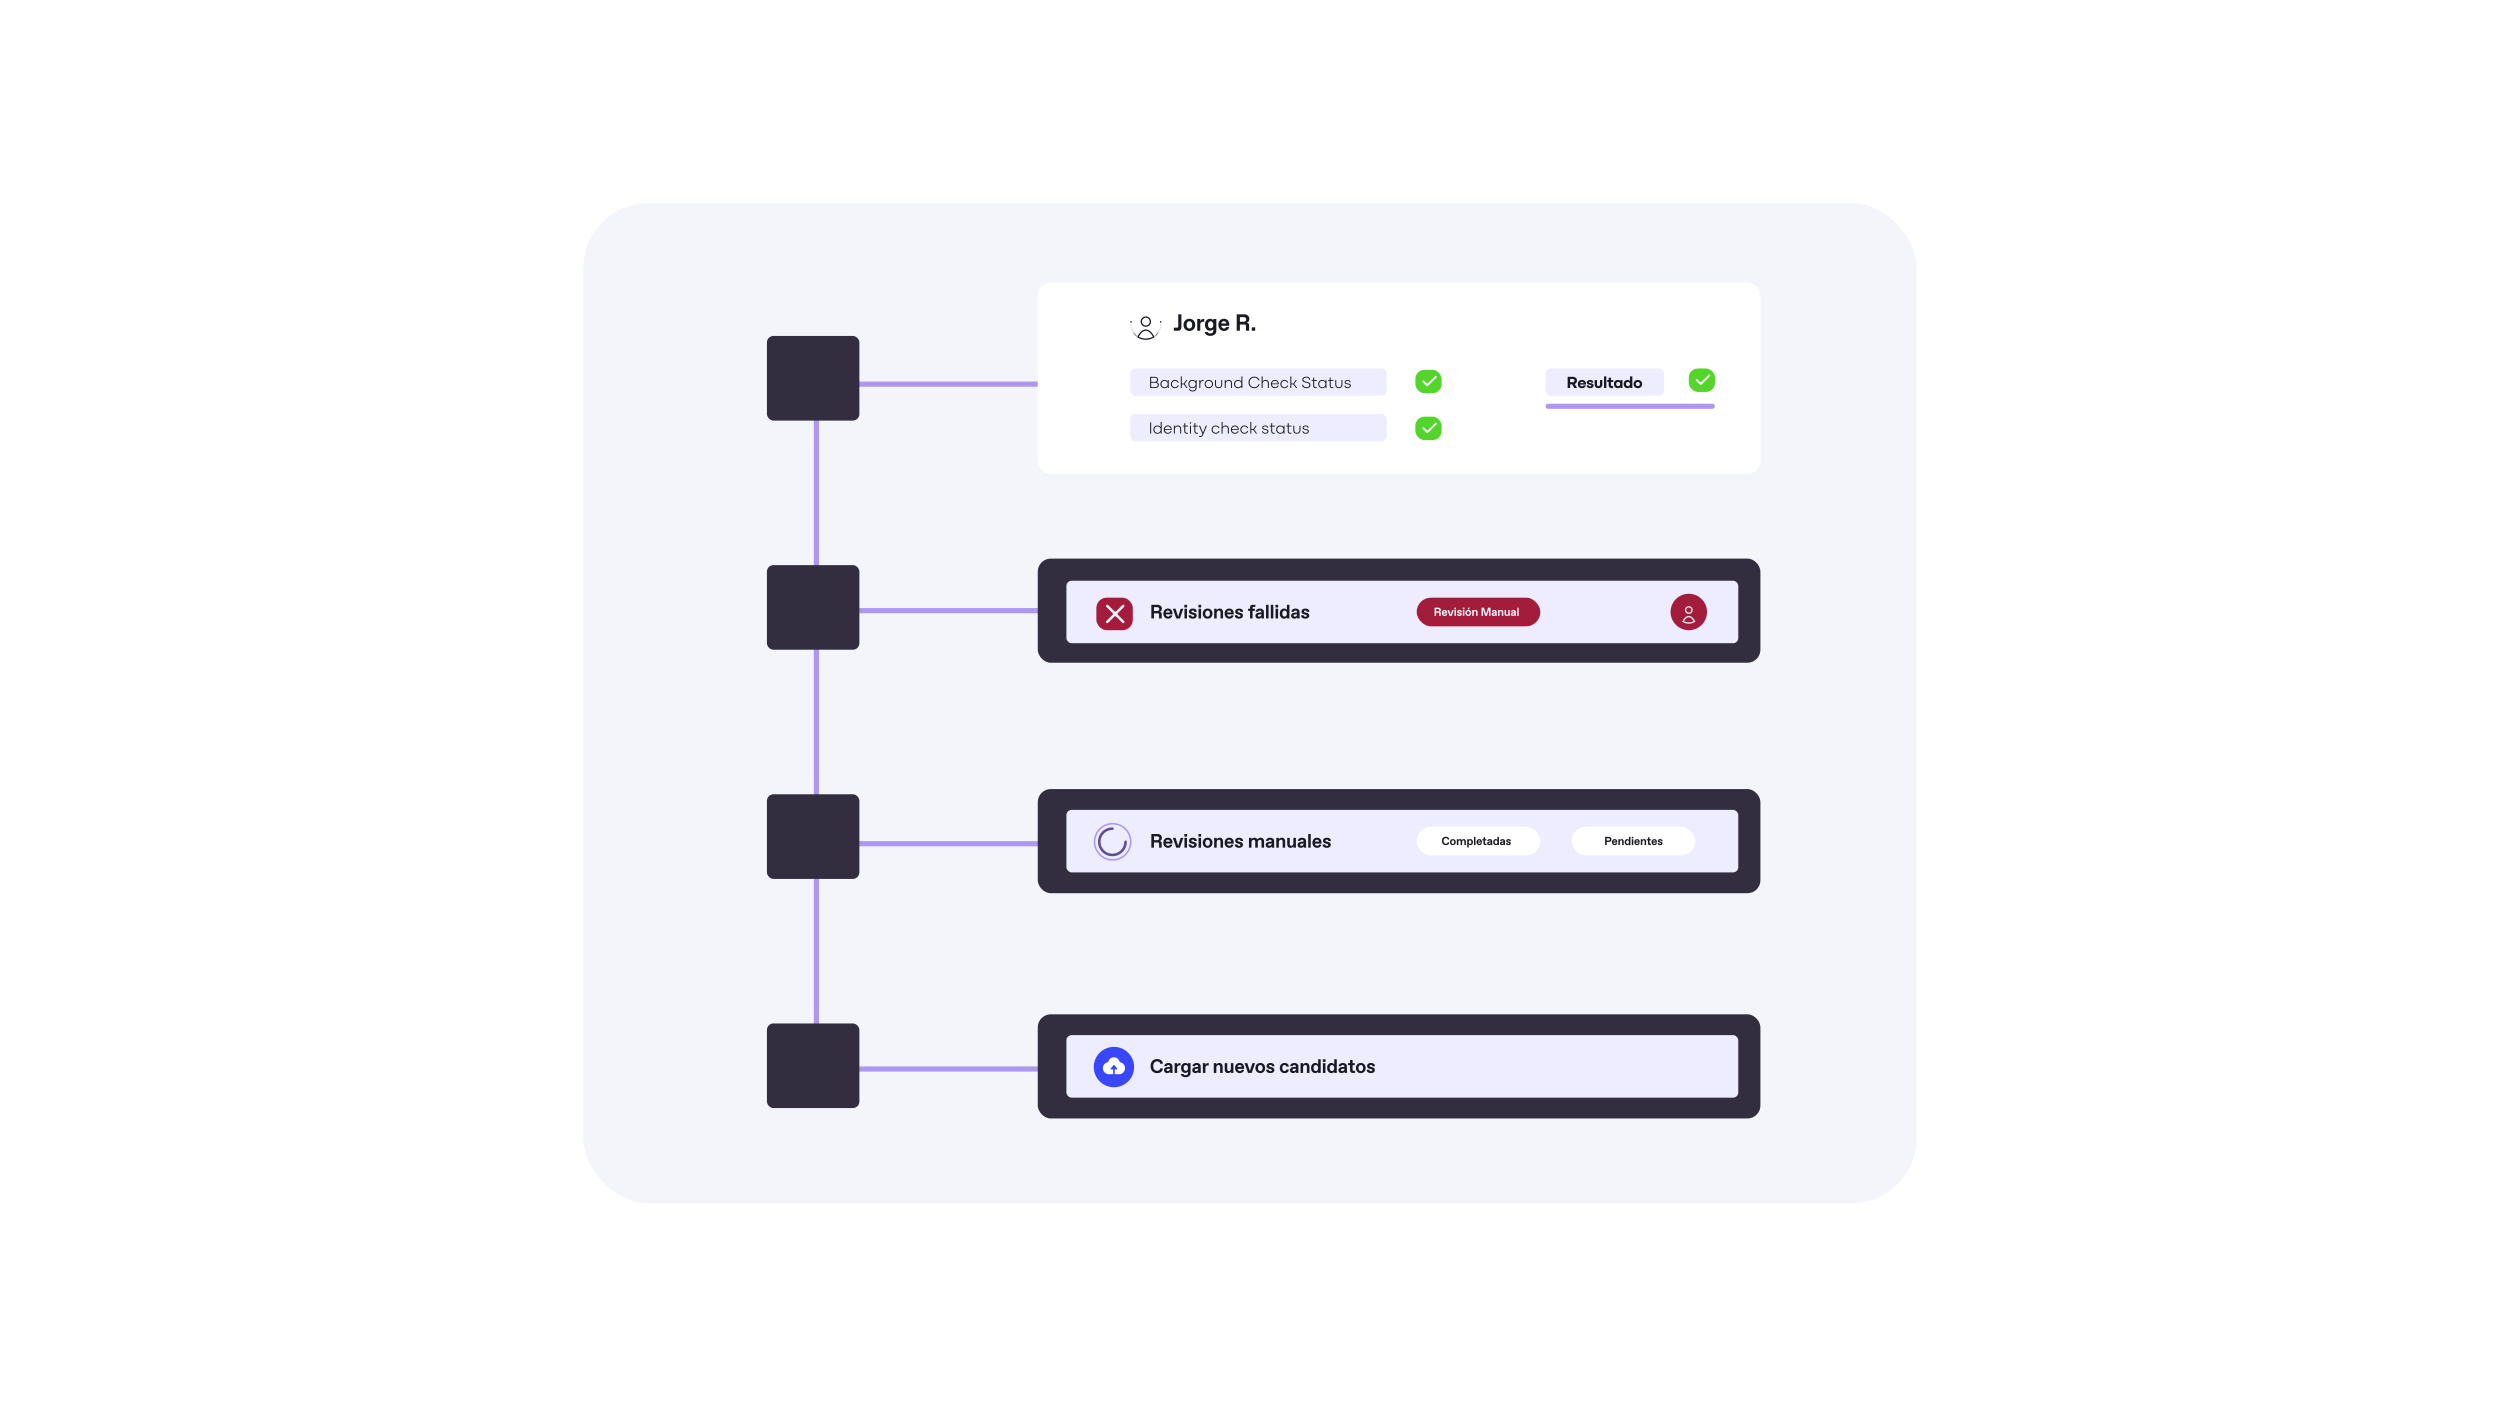 <svg width="1920" height="1080" viewBox="0 0 1920 1080" fill="none" xmlns="http://www.w3.org/2000/svg">
<rect x="448" y="156" width="1024" height="768" rx="50" fill="#F4F4FB"/>
<line x1="627" y1="293" x2="627" y2="467" stroke="#AE97F0" stroke-width="4" stroke-linecap="round"/>
<line x1="880" y1="295" x2="620" y2="295" stroke="#AE97F0" stroke-width="4" stroke-linecap="round"/>
<line x1="867" y1="469" x2="647" y2="469" stroke="#AE97F0" stroke-width="4" stroke-linecap="round"/>
<line x1="831" y1="648" x2="647" y2="648" stroke="#AE97F0" stroke-width="4" stroke-linecap="round"/>
<line x1="831" y1="821" x2="647" y2="821" stroke="#AE97F0" stroke-width="4" stroke-linecap="round"/>
<line x1="627" y1="486" x2="627" y2="638" stroke="#AE97F0" stroke-width="4" stroke-linecap="round"/>
<line x1="627" y1="654" x2="627" y2="816" stroke="#AE97F0" stroke-width="4" stroke-linecap="round"/>
<rect x="589" y="258" width="71" height="65" rx="5" fill="#322E40"/>
<rect x="589" y="786" width="71" height="65" rx="5" fill="#322E40"/>
<rect x="589" y="610" width="71" height="65" rx="5" fill="#322E40"/>
<rect x="589" y="434" width="71" height="65" rx="5" fill="#322E40"/>
<rect x="797" y="217" width="555" height="147" rx="10" fill="white"/>
<rect x="797" y="429" width="555" height="80" rx="10" fill="#322E40"/>
<rect x="797" y="606" width="555" height="80" rx="10" fill="#322E40"/>
<rect x="797" y="779" width="555" height="80" rx="10" fill="#322E40"/>
<rect x="868" y="283" width="197" height="21" rx="4" fill="#EDEDFF"/>
<rect x="1187" y="283" width="91" height="21" rx="4" fill="#EDEDFF"/>
<line x1="1315" y1="312" x2="1189" y2="312" stroke="#AE97F0" stroke-width="4" stroke-linecap="round"/>
<rect x="868" y="318" width="197" height="21" rx="4" fill="#EDEDFF"/>
<rect x="819" y="446" width="516" height="48" rx="4" fill="#EDEDFF"/>
<rect x="819" y="622" width="516" height="48" rx="4" fill="#EDEDFF"/>
<rect x="819" y="795" width="516" height="48" rx="4" fill="#EDEDFF"/>
<rect x="1088" y="459" width="95" height="22" rx="11" fill="#A31C3C"/>
<rect x="1088" y="635" width="95" height="22" rx="11" fill="white"/>
<rect x="1207" y="635" width="95" height="22" rx="11" fill="white"/>
<path d="M901.504 254V251.66H903.808C904.618 251.66 904.888 251.39 904.888 250.58V241.4H907.318V251.48C907.318 253.01 906.328 254 904.798 254H901.504ZM913.435 254.18C910.735 254.18 908.935 252.2 908.935 249.5C908.935 246.8 910.735 244.82 913.435 244.82C916.135 244.82 917.935 246.8 917.935 249.5C917.935 252.2 916.135 254.18 913.435 254.18ZM911.293 249.5C911.293 251.264 912.103 252.29 913.363 252.29H913.507C914.767 252.29 915.577 251.264 915.577 249.5C915.577 247.736 914.767 246.71 913.507 246.71H913.363C912.103 246.71 911.293 247.736 911.293 249.5ZM919.468 254V245H921.808V246.8C922.168 245.63 923.068 244.91 924.418 244.91H924.868V247.07H924.058C922.528 247.07 921.808 247.79 921.808 249.32V254H919.468ZM929.494 257.96C927.1 257.96 925.336 256.754 925.246 255.008H927.586C927.694 255.62 928.378 256.07 929.602 256.07H929.71C930.88 256.07 931.816 255.368 931.816 253.928V252.74C931.276 253.64 930.268 254 929.278 254C927.208 254 925.39 252.38 925.39 249.41C925.39 246.44 927.208 244.82 929.278 244.82C930.268 244.82 931.276 245.18 931.816 246.08V245H934.156V254.216C934.156 256.106 932.608 257.96 929.494 257.96ZM927.73 249.41C927.73 251.12 928.612 252.11 929.746 252.11H929.89C930.97 252.11 931.816 251.12 931.816 249.41C931.816 247.7 930.97 246.71 929.89 246.71H929.746C928.612 246.71 927.73 247.7 927.73 249.41ZM939.984 254.18C937.734 254.18 935.7 252.47 935.7 249.5C935.7 246.8 937.284 244.82 939.984 244.82C942.684 244.82 944.088 246.782 944.088 249.392C944.088 249.662 944.07 249.95 944.052 250.238H937.968C938.058 251.48 939.03 252.29 940.002 252.29H940.146C941.028 252.29 941.568 251.768 941.73 251.156H944.052C943.62 252.92 942.234 254.18 939.984 254.18ZM937.968 248.438H941.82C941.766 247.358 940.938 246.71 939.966 246.71H939.822C938.85 246.71 938.022 247.358 937.968 248.438ZM949.798 254V241.4H955.648C957.808 241.4 959.518 242.84 959.518 244.82C959.518 246.422 958.816 247.466 957.376 248.006C958.744 248.006 959.338 248.654 959.338 249.788V254H956.908V250.4C956.908 249.5 956.638 249.23 955.738 249.23H952.228V254H949.798ZM952.228 247.106H954.928C956.368 247.106 957.088 246.458 957.088 245.288C957.088 244.118 956.368 243.56 954.928 243.56H952.228V247.106ZM961.366 254V251.39H963.976V254H961.366Z" fill="#1A1A23"/>
<path d="M884.23 475V464.5H889.105C890.905 464.5 892.33 465.7 892.33 467.35C892.33 468.685 891.745 469.555 890.545 470.005C891.685 470.005 892.18 470.545 892.18 471.49V475H890.155V472C890.155 471.25 889.93 471.025 889.18 471.025H886.255V475H884.23ZM886.255 469.255H888.505C889.705 469.255 890.305 468.715 890.305 467.74C890.305 466.765 889.705 466.3 888.505 466.3H886.255V469.255ZM897.021 475.15C895.146 475.15 893.451 473.725 893.451 471.25C893.451 469 894.771 467.35 897.021 467.35C899.271 467.35 900.441 468.985 900.441 471.16C900.441 471.385 900.426 471.625 900.411 471.865H895.341C895.416 472.9 896.226 473.575 897.036 473.575H897.156C897.891 473.575 898.341 473.14 898.476 472.63H900.411C900.051 474.1 898.896 475.15 897.021 475.15ZM895.341 470.365H898.551C898.506 469.465 897.816 468.925 897.006 468.925H896.886C896.076 468.925 895.386 469.465 895.341 470.365ZM903.354 475L900.759 467.5H902.829L904.809 473.56L906.774 467.5H908.784L906.189 475H903.354ZM909.663 475V467.5H911.613V475H909.663ZM909.588 466.525V464.5H911.688V466.525H909.588ZM916.048 475.15C914.023 475.15 912.793 474.175 912.793 472.525H914.788C914.788 473.2 915.298 473.65 916.048 473.65H916.168C916.768 473.65 917.188 473.365 917.188 472.915C917.188 472.525 916.933 472.3 916.393 472.165L915.418 471.925C913.843 471.535 913.093 470.875 913.093 469.66C913.093 468.31 914.233 467.35 916.108 467.35C918.058 467.35 919.183 468.325 919.183 469.9H917.233C917.158 469.255 916.783 468.85 916.108 468.85H915.988C915.463 468.85 915.013 469.06 915.013 469.585C915.013 469.99 915.388 470.2 916.003 470.35L917.008 470.605C918.448 470.965 919.108 471.655 919.108 472.84C919.108 474.115 918.073 475.15 916.048 475.15ZM920.474 475V467.5H922.424V475H920.474ZM920.399 466.525V464.5H922.499V466.525H920.399ZM927.444 475.15C925.194 475.15 923.694 473.5 923.694 471.25C923.694 469 925.194 467.35 927.444 467.35C929.694 467.35 931.194 469 931.194 471.25C931.194 473.5 929.694 475.15 927.444 475.15ZM925.659 471.25C925.659 472.72 926.334 473.575 927.384 473.575H927.504C928.554 473.575 929.229 472.72 929.229 471.25C929.229 469.78 928.554 468.925 927.504 468.925H927.384C926.334 468.925 925.659 469.78 925.659 471.25ZM932.471 475V467.5H934.421V468.595C934.871 467.845 935.711 467.35 936.686 467.35C938.486 467.35 939.296 468.55 939.296 470.2V475H937.346V470.425C937.346 469.45 936.911 468.925 936.161 468.925H936.041C935.141 468.925 934.421 469.78 934.421 470.83V475H932.471ZM944.081 475.15C942.206 475.15 940.511 473.725 940.511 471.25C940.511 469 941.831 467.35 944.081 467.35C946.331 467.35 947.501 468.985 947.501 471.16C947.501 471.385 947.486 471.625 947.471 471.865H942.401C942.476 472.9 943.286 473.575 944.096 473.575H944.216C944.951 473.575 945.401 473.14 945.536 472.63H947.471C947.111 474.1 945.956 475.15 944.081 475.15ZM942.401 470.365H945.611C945.566 469.465 944.876 468.925 944.066 468.925H943.946C943.136 468.925 942.446 469.465 942.401 470.365ZM951.55 475.15C949.525 475.15 948.295 474.175 948.295 472.525H950.29C950.29 473.2 950.8 473.65 951.55 473.65H951.67C952.27 473.65 952.69 473.365 952.69 472.915C952.69 472.525 952.435 472.3 951.895 472.165L950.92 471.925C949.345 471.535 948.595 470.875 948.595 469.66C948.595 468.31 949.735 467.35 951.61 467.35C953.56 467.35 954.685 468.325 954.685 469.9H952.735C952.66 469.255 952.285 468.85 951.61 468.85H951.49C950.965 468.85 950.515 469.06 950.515 469.585C950.515 469.99 950.89 470.2 951.505 470.35L952.51 470.605C953.95 470.965 954.61 471.655 954.61 472.84C954.61 474.115 953.575 475.15 951.55 475.15ZM960.031 475V469.075H958.501V467.5H960.031V466.45C960.031 465.175 960.706 464.5 961.981 464.5H964.126V466.12H962.806C962.131 466.12 961.981 466.27 961.981 466.945V467.5H963.751V469.075H961.981V475H960.031ZM966.6 475.15C965.25 475.15 964.14 474.295 964.14 472.945C964.14 471.325 965.4 470.59 966.885 470.47L968.775 470.305V470.125C968.775 469.45 968.31 468.925 967.575 468.925H967.455C966.72 468.925 966.285 469.39 966.24 469.825H964.29C964.44 468.415 965.64 467.35 967.515 467.35C969.39 467.35 970.665 468.295 970.665 470.05V473.35C970.665 473.8 970.665 474.475 970.74 475H968.91C968.865 474.775 968.835 474.43 968.82 474.085C968.37 474.73 967.575 475.15 966.6 475.15ZM966.06 472.81C966.06 473.275 966.465 473.575 966.99 473.575H967.11C967.98 473.575 968.775 472.915 968.775 471.94V471.73L967.155 471.895C966.66 471.94 966.06 472.195 966.06 472.81ZM972.317 475V464.5H974.267V475H972.317ZM975.972 475V464.5H977.922V475H975.972ZM979.627 475V467.5H981.577V475H979.627ZM979.552 466.525V464.5H981.652V466.525H979.552ZM986.177 475.15C984.002 475.15 982.847 473.275 982.847 471.25C982.847 469.225 984.002 467.35 986.177 467.35C987.227 467.35 988.037 467.95 988.337 468.475V464.5H990.287V475H988.337V474.025C988.037 474.55 987.227 475.15 986.177 475.15ZM984.797 471.235C984.797 472.66 985.532 473.575 986.507 473.575H986.627C987.527 473.575 988.337 472.675 988.337 471.25C988.337 469.825 987.527 468.925 986.627 468.925H986.507C985.532 468.925 984.797 469.81 984.797 471.235ZM994.016 475.15C992.666 475.15 991.556 474.295 991.556 472.945C991.556 471.325 992.816 470.59 994.301 470.47L996.191 470.305V470.125C996.191 469.45 995.726 468.925 994.991 468.925H994.871C994.136 468.925 993.701 469.39 993.656 469.825H991.706C991.856 468.415 993.056 467.35 994.931 467.35C996.806 467.35 998.081 468.295 998.081 470.05V473.35C998.081 473.8 998.081 474.475 998.156 475H996.326C996.281 474.775 996.251 474.43 996.236 474.085C995.786 474.73 994.991 475.15 994.016 475.15ZM993.476 472.81C993.476 473.275 993.881 473.575 994.406 473.575H994.526C995.396 473.575 996.191 472.915 996.191 471.94V471.73L994.571 471.895C994.076 471.94 993.476 472.195 993.476 472.81ZM1002.46 475.15C1000.44 475.15 999.208 474.175 999.208 472.525H1001.2C1001.2 473.2 1001.71 473.65 1002.46 473.65H1002.58C1003.18 473.65 1003.6 473.365 1003.6 472.915C1003.6 472.525 1003.35 472.3 1002.81 472.165L1001.83 471.925C1000.26 471.535 999.508 470.875 999.508 469.66C999.508 468.31 1000.65 467.35 1002.52 467.35C1004.47 467.35 1005.6 468.325 1005.6 469.9H1003.65C1003.57 469.255 1003.2 468.85 1002.52 468.85H1002.4C1001.88 468.85 1001.43 469.06 1001.43 469.585C1001.43 469.99 1001.8 470.2 1002.42 470.35L1003.42 470.605C1004.86 470.965 1005.52 471.655 1005.52 472.84C1005.52 474.115 1004.49 475.15 1002.46 475.15Z" fill="#1A1A23"/>
<path d="M884.23 651V640.5H889.105C890.905 640.5 892.33 641.7 892.33 643.35C892.33 644.685 891.745 645.555 890.545 646.005C891.685 646.005 892.18 646.545 892.18 647.49V651H890.155V648C890.155 647.25 889.93 647.025 889.18 647.025H886.255V651H884.23ZM886.255 645.255H888.505C889.705 645.255 890.305 644.715 890.305 643.74C890.305 642.765 889.705 642.3 888.505 642.3H886.255V645.255ZM897.021 651.15C895.146 651.15 893.451 649.725 893.451 647.25C893.451 645 894.771 643.35 897.021 643.35C899.271 643.35 900.441 644.985 900.441 647.16C900.441 647.385 900.426 647.625 900.411 647.865H895.341C895.416 648.9 896.226 649.575 897.036 649.575H897.156C897.891 649.575 898.341 649.14 898.476 648.63H900.411C900.051 650.1 898.896 651.15 897.021 651.15ZM895.341 646.365H898.551C898.506 645.465 897.816 644.925 897.006 644.925H896.886C896.076 644.925 895.386 645.465 895.341 646.365ZM903.354 651L900.759 643.5H902.829L904.809 649.56L906.774 643.5H908.784L906.189 651H903.354ZM909.663 651V643.5H911.613V651H909.663ZM909.588 642.525V640.5H911.688V642.525H909.588ZM916.048 651.15C914.023 651.15 912.793 650.175 912.793 648.525H914.788C914.788 649.2 915.298 649.65 916.048 649.65H916.168C916.768 649.65 917.188 649.365 917.188 648.915C917.188 648.525 916.933 648.3 916.393 648.165L915.418 647.925C913.843 647.535 913.093 646.875 913.093 645.66C913.093 644.31 914.233 643.35 916.108 643.35C918.058 643.35 919.183 644.325 919.183 645.9H917.233C917.158 645.255 916.783 644.85 916.108 644.85H915.988C915.463 644.85 915.013 645.06 915.013 645.585C915.013 645.99 915.388 646.2 916.003 646.35L917.008 646.605C918.448 646.965 919.108 647.655 919.108 648.84C919.108 650.115 918.073 651.15 916.048 651.15ZM920.474 651V643.5H922.424V651H920.474ZM920.399 642.525V640.5H922.499V642.525H920.399ZM927.444 651.15C925.194 651.15 923.694 649.5 923.694 647.25C923.694 645 925.194 643.35 927.444 643.35C929.694 643.35 931.194 645 931.194 647.25C931.194 649.5 929.694 651.15 927.444 651.15ZM925.659 647.25C925.659 648.72 926.334 649.575 927.384 649.575H927.504C928.554 649.575 929.229 648.72 929.229 647.25C929.229 645.78 928.554 644.925 927.504 644.925H927.384C926.334 644.925 925.659 645.78 925.659 647.25ZM932.471 651V643.5H934.421V644.595C934.871 643.845 935.711 643.35 936.686 643.35C938.486 643.35 939.296 644.55 939.296 646.2V651H937.346V646.425C937.346 645.45 936.911 644.925 936.161 644.925H936.041C935.141 644.925 934.421 645.78 934.421 646.83V651H932.471ZM944.081 651.15C942.206 651.15 940.511 649.725 940.511 647.25C940.511 645 941.831 643.35 944.081 643.35C946.331 643.35 947.501 644.985 947.501 647.16C947.501 647.385 947.486 647.625 947.471 647.865H942.401C942.476 648.9 943.286 649.575 944.096 649.575H944.216C944.951 649.575 945.401 649.14 945.536 648.63H947.471C947.111 650.1 945.956 651.15 944.081 651.15ZM942.401 646.365H945.611C945.566 645.465 944.876 644.925 944.066 644.925H943.946C943.136 644.925 942.446 645.465 942.401 646.365ZM951.55 651.15C949.525 651.15 948.295 650.175 948.295 648.525H950.29C950.29 649.2 950.8 649.65 951.55 649.65H951.67C952.27 649.65 952.69 649.365 952.69 648.915C952.69 648.525 952.435 648.3 951.895 648.165L950.92 647.925C949.345 647.535 948.595 646.875 948.595 645.66C948.595 644.31 949.735 643.35 951.61 643.35C953.56 643.35 954.685 644.325 954.685 645.9H952.735C952.66 645.255 952.285 644.85 951.61 644.85H951.49C950.965 644.85 950.515 645.06 950.515 645.585C950.515 645.99 950.89 646.2 951.505 646.35L952.51 646.605C953.95 646.965 954.61 647.655 954.61 648.84C954.61 650.115 953.575 651.15 951.55 651.15ZM959.191 651V643.5H961.141V644.565C961.666 643.71 962.536 643.35 963.376 643.35C964.426 643.35 965.251 643.785 965.671 644.64C966.241 643.725 967.201 643.35 968.146 643.35C970.096 643.35 970.816 644.625 970.816 646.275V651H968.866V646.5C968.866 645.525 968.521 645 967.711 645H967.591C966.691 645 965.986 645.78 965.986 646.83V651H964.036V646.5C964.036 645.525 963.676 645 962.866 645H962.746C961.846 645 961.141 645.78 961.141 646.83V651H959.191ZM974.481 651.15C973.131 651.15 972.021 650.295 972.021 648.945C972.021 647.325 973.281 646.59 974.766 646.47L976.656 646.305V646.125C976.656 645.45 976.191 644.925 975.456 644.925H975.336C974.601 644.925 974.166 645.39 974.121 645.825H972.171C972.321 644.415 973.521 643.35 975.396 643.35C977.271 643.35 978.546 644.295 978.546 646.05V649.35C978.546 649.8 978.546 650.475 978.621 651H976.791C976.746 650.775 976.716 650.43 976.701 650.085C976.251 650.73 975.456 651.15 974.481 651.15ZM973.941 648.81C973.941 649.275 974.346 649.575 974.871 649.575H974.991C975.861 649.575 976.656 648.915 976.656 647.94V647.73L975.036 647.895C974.541 647.94 973.941 648.195 973.941 648.81ZM980.198 651V643.5H982.148V644.595C982.598 643.845 983.438 643.35 984.413 643.35C986.213 643.35 987.023 644.55 987.023 646.2V651H985.073V646.425C985.073 645.45 984.638 644.925 983.888 644.925H983.768C982.868 644.925 982.148 645.78 982.148 646.83V651H980.198ZM991.118 651.15C989.363 651.15 988.583 649.95 988.583 648.3V643.5H990.533V648.075C990.533 649.05 990.938 649.575 991.643 649.575H991.763C992.618 649.575 993.308 648.72 993.308 647.67V643.5H995.258V651H993.308V649.905C992.858 650.655 992.063 651.15 991.118 651.15ZM998.996 651.15C997.646 651.15 996.536 650.295 996.536 648.945C996.536 647.325 997.796 646.59 999.281 646.47L1001.17 646.305V646.125C1001.17 645.45 1000.71 644.925 999.971 644.925H999.851C999.116 644.925 998.681 645.39 998.636 645.825H996.686C996.836 644.415 998.036 643.35 999.911 643.35C1001.79 643.35 1003.06 644.295 1003.06 646.05V649.35C1003.06 649.8 1003.06 650.475 1003.14 651H1001.31C1001.26 650.775 1001.23 650.43 1001.22 650.085C1000.77 650.73 999.971 651.15 998.996 651.15ZM998.456 648.81C998.456 649.275 998.861 649.575 999.386 649.575H999.506C1000.38 649.575 1001.17 648.915 1001.17 647.94V647.73L999.551 647.895C999.056 647.94 998.456 648.195 998.456 648.81ZM1004.71 651V640.5H1006.66V651H1004.71ZM1011.52 651.15C1009.64 651.15 1007.95 649.725 1007.95 647.25C1007.95 645 1009.27 643.35 1011.52 643.35C1013.77 643.35 1014.94 644.985 1014.94 647.16C1014.94 647.385 1014.92 647.625 1014.91 647.865H1009.84C1009.91 648.9 1010.72 649.575 1011.53 649.575H1011.65C1012.39 649.575 1012.84 649.14 1012.97 648.63H1014.91C1014.55 650.1 1013.39 651.15 1011.52 651.15ZM1009.84 646.365H1013.05C1013 645.465 1012.31 644.925 1011.5 644.925H1011.38C1010.57 644.925 1009.88 645.465 1009.84 646.365ZM1018.99 651.15C1016.96 651.15 1015.73 650.175 1015.73 648.525H1017.73C1017.73 649.2 1018.24 649.65 1018.99 649.65H1019.11C1019.71 649.65 1020.13 649.365 1020.13 648.915C1020.13 648.525 1019.87 648.3 1019.33 648.165L1018.36 647.925C1016.78 647.535 1016.03 646.875 1016.03 645.66C1016.03 644.31 1017.17 643.35 1019.05 643.35C1021 643.35 1022.12 644.325 1022.12 645.9H1020.17C1020.1 645.255 1019.72 644.85 1019.05 644.85H1018.93C1018.4 644.85 1017.95 645.06 1017.95 645.585C1017.95 645.99 1018.33 646.2 1018.94 646.35L1019.95 646.605C1021.39 646.965 1022.05 647.655 1022.05 648.84C1022.05 650.115 1021.01 651.15 1018.99 651.15Z" fill="#1A1A23"/>
<path d="M888.685 824.15C885.46 824.15 883.66 821.975 883.66 818.75C883.66 815.525 885.46 813.35 888.685 813.35C891.46 813.35 892.945 814.97 893.095 816.95H891.07C890.845 815.81 890.035 815.15 888.76 815.15H888.61C886.885 815.15 885.685 816.5 885.685 818.75C885.685 821 886.885 822.35 888.61 822.35H888.76C890.035 822.35 890.845 821.72 891.07 820.55H893.095C892.945 822.605 891.46 824.15 888.685 824.15ZM896.394 824.15C895.044 824.15 893.934 823.295 893.934 821.945C893.934 820.325 895.194 819.59 896.679 819.47L898.569 819.305V819.125C898.569 818.45 898.104 817.925 897.369 817.925H897.249C896.514 817.925 896.079 818.39 896.034 818.825H894.084C894.234 817.415 895.434 816.35 897.309 816.35C899.184 816.35 900.459 817.295 900.459 819.05V822.35C900.459 822.8 900.459 823.475 900.534 824H898.704C898.659 823.775 898.629 823.43 898.614 823.085C898.164 823.73 897.369 824.15 896.394 824.15ZM895.854 821.81C895.854 822.275 896.259 822.575 896.784 822.575H896.904C897.774 822.575 898.569 821.915 898.569 820.94V820.73L896.949 820.895C896.454 820.94 895.854 821.195 895.854 821.81ZM902.111 824V816.5H904.061V818C904.361 817.025 905.111 816.425 906.236 816.425H906.611V818.225H905.936C904.661 818.225 904.061 818.825 904.061 820.1V824H902.111ZM910.465 827.3C908.47 827.3 907 826.295 906.925 824.84H908.875C908.965 825.35 909.535 825.725 910.555 825.725H910.645C911.62 825.725 912.4 825.14 912.4 823.94V822.95C911.95 823.7 911.11 824 910.285 824C908.56 824 907.045 822.65 907.045 820.175C907.045 817.7 908.56 816.35 910.285 816.35C911.11 816.35 911.95 816.65 912.4 817.4V816.5H914.35V824.18C914.35 825.755 913.06 827.3 910.465 827.3ZM908.995 820.175C908.995 821.6 909.73 822.425 910.675 822.425H910.795C911.695 822.425 912.4 821.6 912.4 820.175C912.4 818.75 911.695 817.925 910.795 817.925H910.675C909.73 817.925 908.995 818.75 908.995 820.175ZM918.082 824.15C916.732 824.15 915.622 823.295 915.622 821.945C915.622 820.325 916.882 819.59 918.367 819.47L920.257 819.305V819.125C920.257 818.45 919.792 817.925 919.057 817.925H918.937C918.202 817.925 917.767 818.39 917.722 818.825H915.772C915.922 817.415 917.122 816.35 918.997 816.35C920.872 816.35 922.147 817.295 922.147 819.05V822.35C922.147 822.8 922.147 823.475 922.222 824H920.392C920.347 823.775 920.317 823.43 920.302 823.085C919.852 823.73 919.057 824.15 918.082 824.15ZM917.542 821.81C917.542 822.275 917.947 822.575 918.472 822.575H918.592C919.462 822.575 920.257 821.915 920.257 820.94V820.73L918.637 820.895C918.142 820.94 917.542 821.195 917.542 821.81ZM923.799 824V816.5H925.749V818C926.049 817.025 926.799 816.425 927.924 816.425H928.299V818.225H927.624C926.349 818.225 925.749 818.825 925.749 820.1V824H923.799ZM932.193 824V816.5H934.143V817.595C934.593 816.845 935.433 816.35 936.408 816.35C938.208 816.35 939.018 817.55 939.018 819.2V824H937.068V819.425C937.068 818.45 936.633 817.925 935.883 817.925H935.763C934.863 817.925 934.143 818.78 934.143 819.83V824H932.193ZM943.113 824.15C941.358 824.15 940.578 822.95 940.578 821.3V816.5H942.528V821.075C942.528 822.05 942.933 822.575 943.638 822.575H943.758C944.613 822.575 945.303 821.72 945.303 820.67V816.5H947.253V824H945.303V822.905C944.853 823.655 944.058 824.15 943.113 824.15ZM952.116 824.15C950.241 824.15 948.546 822.725 948.546 820.25C948.546 818 949.866 816.35 952.116 816.35C954.366 816.35 955.536 817.985 955.536 820.16C955.536 820.385 955.521 820.625 955.506 820.865H950.436C950.511 821.9 951.321 822.575 952.131 822.575H952.251C952.986 822.575 953.436 822.14 953.571 821.63H955.506C955.146 823.1 953.991 824.15 952.116 824.15ZM950.436 819.365H953.646C953.601 818.465 952.911 817.925 952.101 817.925H951.981C951.171 817.925 950.481 818.465 950.436 819.365ZM958.449 824L955.854 816.5H957.924L959.904 822.56L961.869 816.5H963.879L961.284 824H958.449ZM967.897 824.15C965.647 824.15 964.147 822.5 964.147 820.25C964.147 818 965.647 816.35 967.897 816.35C970.147 816.35 971.647 818 971.647 820.25C971.647 822.5 970.147 824.15 967.897 824.15ZM966.112 820.25C966.112 821.72 966.787 822.575 967.837 822.575H967.957C969.007 822.575 969.682 821.72 969.682 820.25C969.682 818.78 969.007 817.925 967.957 817.925H967.837C966.787 817.925 966.112 818.78 966.112 820.25ZM975.655 824.15C973.63 824.15 972.4 823.175 972.4 821.525H974.395C974.395 822.2 974.905 822.65 975.655 822.65H975.775C976.375 822.65 976.795 822.365 976.795 821.915C976.795 821.525 976.54 821.3 976 821.165L975.025 820.925C973.45 820.535 972.7 819.875 972.7 818.66C972.7 817.31 973.84 816.35 975.715 816.35C977.665 816.35 978.79 817.325 978.79 818.9H976.84C976.765 818.255 976.39 817.85 975.715 817.85H975.595C975.07 817.85 974.62 818.06 974.62 818.585C974.62 818.99 974.995 819.2 975.61 819.35L976.615 819.605C978.055 819.965 978.715 820.655 978.715 821.84C978.715 823.115 977.68 824.15 975.655 824.15ZM986.476 824.15C984.451 824.15 982.876 822.65 982.876 820.25C982.876 817.85 984.451 816.35 986.476 816.35C988.426 816.35 989.701 817.25 989.851 819.125H987.901C987.781 818.39 987.346 817.925 986.536 817.925H986.416C985.306 817.925 984.826 818.975 984.826 820.25C984.826 821.525 985.306 822.575 986.416 822.575H986.536C987.346 822.575 987.781 822.11 987.901 821.375H989.851C989.701 823.25 988.426 824.15 986.476 824.15ZM993.107 824.15C991.757 824.15 990.647 823.295 990.647 821.945C990.647 820.325 991.907 819.59 993.392 819.47L995.282 819.305V819.125C995.282 818.45 994.817 817.925 994.082 817.925H993.962C993.227 817.925 992.792 818.39 992.747 818.825H990.797C990.947 817.415 992.147 816.35 994.022 816.35C995.897 816.35 997.172 817.295 997.172 819.05V822.35C997.172 822.8 997.172 823.475 997.247 824H995.417C995.372 823.775 995.342 823.43 995.327 823.085C994.877 823.73 994.082 824.15 993.107 824.15ZM992.567 821.81C992.567 822.275 992.972 822.575 993.497 822.575H993.617C994.487 822.575 995.282 821.915 995.282 820.94V820.73L993.662 820.895C993.167 820.94 992.567 821.195 992.567 821.81ZM998.824 824V816.5H1000.77V817.595C1001.22 816.845 1002.06 816.35 1003.04 816.35C1004.84 816.35 1005.65 817.55 1005.65 819.2V824H1003.7V819.425C1003.7 818.45 1003.26 817.925 1002.51 817.925H1002.39C1001.49 817.925 1000.77 818.78 1000.77 819.83V824H998.824ZM1010.18 824.15C1008 824.15 1006.85 822.275 1006.85 820.25C1006.85 818.225 1008 816.35 1010.18 816.35C1011.23 816.35 1012.04 816.95 1012.34 817.475V813.5H1014.29V824H1012.34V823.025C1012.04 823.55 1011.23 824.15 1010.18 824.15ZM1008.8 820.235C1008.8 821.66 1009.53 822.575 1010.51 822.575H1010.63C1011.53 822.575 1012.34 821.675 1012.34 820.25C1012.34 818.825 1011.53 817.925 1010.63 817.925H1010.51C1009.53 817.925 1008.8 818.81 1008.8 820.235ZM1015.99 824V816.5H1017.94V824H1015.99ZM1015.92 815.525V813.5H1018.02V815.525H1015.92ZM1022.54 824.15C1020.37 824.15 1019.21 822.275 1019.21 820.25C1019.21 818.225 1020.37 816.35 1022.54 816.35C1023.59 816.35 1024.4 816.95 1024.7 817.475V813.5H1026.65V824H1024.7V823.025C1024.4 823.55 1023.59 824.15 1022.54 824.15ZM1021.16 820.235C1021.16 821.66 1021.9 822.575 1022.87 822.575H1022.99C1023.89 822.575 1024.7 821.675 1024.7 820.25C1024.7 818.825 1023.89 817.925 1022.99 817.925H1022.87C1021.9 817.925 1021.16 818.81 1021.16 820.235ZM1030.38 824.15C1029.03 824.15 1027.92 823.295 1027.92 821.945C1027.92 820.325 1029.18 819.59 1030.67 819.47L1032.56 819.305V819.125C1032.56 818.45 1032.09 817.925 1031.36 817.925H1031.24C1030.5 817.925 1030.07 818.39 1030.02 818.825H1028.07C1028.22 817.415 1029.42 816.35 1031.3 816.35C1033.17 816.35 1034.45 817.295 1034.45 819.05V822.35C1034.45 822.8 1034.45 823.475 1034.52 824H1032.69C1032.65 823.775 1032.62 823.43 1032.6 823.085C1032.15 823.73 1031.36 824.15 1030.38 824.15ZM1029.84 821.81C1029.84 822.275 1030.25 822.575 1030.77 822.575H1030.89C1031.76 822.575 1032.56 821.915 1032.56 820.94V820.73L1030.94 820.895C1030.44 820.94 1029.84 821.195 1029.84 821.81ZM1038.78 824C1037.51 824 1036.83 823.325 1036.83 822.05V818.075H1035.29V816.5H1036.83V814.07H1038.78V816.5H1040.46V818.075H1038.78V821.525C1038.78 822.2 1038.93 822.35 1039.61 822.35H1040.69V824H1038.78ZM1045.09 824.15C1042.84 824.15 1041.34 822.5 1041.34 820.25C1041.34 818 1042.84 816.35 1045.09 816.35C1047.34 816.35 1048.84 818 1048.84 820.25C1048.84 822.5 1047.34 824.15 1045.09 824.15ZM1043.31 820.25C1043.31 821.72 1043.98 822.575 1045.03 822.575H1045.15C1046.2 822.575 1046.88 821.72 1046.88 820.25C1046.88 818.78 1046.2 817.925 1045.15 817.925H1045.03C1043.98 817.925 1043.31 818.78 1043.31 820.25ZM1052.85 824.15C1050.82 824.15 1049.59 823.175 1049.59 821.525H1051.59C1051.59 822.2 1052.1 822.65 1052.85 822.65H1052.97C1053.57 822.65 1053.99 822.365 1053.99 821.915C1053.99 821.525 1053.73 821.3 1053.19 821.165L1052.22 820.925C1050.64 820.535 1049.89 819.875 1049.89 818.66C1049.89 817.31 1051.03 816.35 1052.91 816.35C1054.86 816.35 1055.98 817.325 1055.98 818.9H1054.03C1053.96 818.255 1053.58 817.85 1052.91 817.85H1052.79C1052.26 817.85 1051.81 818.06 1051.81 818.585C1051.81 818.99 1052.19 819.2 1052.8 819.35L1053.81 819.605C1055.25 819.965 1055.91 820.655 1055.91 821.84C1055.91 823.115 1054.87 824.15 1052.85 824.15Z" fill="#1A1A23"/>
<path d="M1101.74 473V466.7H1104.66C1105.74 466.7 1106.6 467.42 1106.6 468.41C1106.6 469.211 1106.25 469.733 1105.53 470.003C1106.21 470.003 1106.51 470.327 1106.51 470.894V473H1105.29V471.2C1105.29 470.75 1105.16 470.615 1104.71 470.615H1102.95V473H1101.74ZM1102.95 469.553H1104.3C1105.02 469.553 1105.38 469.229 1105.38 468.644C1105.38 468.059 1105.02 467.78 1104.3 467.78H1102.95V469.553ZM1109.41 473.09C1108.29 473.09 1107.27 472.235 1107.27 470.75C1107.27 469.4 1108.06 468.41 1109.41 468.41C1110.76 468.41 1111.46 469.391 1111.46 470.696C1111.46 470.831 1111.46 470.975 1111.45 471.119H1108.4C1108.45 471.74 1108.94 472.145 1109.42 472.145H1109.49C1109.93 472.145 1110.2 471.884 1110.29 471.578H1111.45C1111.23 472.46 1110.54 473.09 1109.41 473.09ZM1108.4 470.219H1110.33C1110.3 469.679 1109.89 469.355 1109.4 469.355H1109.33C1108.85 469.355 1108.43 469.679 1108.4 470.219ZM1113.21 473L1111.66 468.5H1112.9L1114.09 472.136L1115.26 468.5H1116.47L1114.91 473H1113.21ZM1117 473V468.5H1118.17V473H1117ZM1116.95 467.915V466.7H1118.21V467.915H1116.95ZM1120.83 473.09C1119.61 473.09 1118.88 472.505 1118.88 471.515H1120.07C1120.07 471.92 1120.38 472.19 1120.83 472.19H1120.9C1121.26 472.19 1121.51 472.019 1121.51 471.749C1121.51 471.515 1121.36 471.38 1121.04 471.299L1120.45 471.155C1119.51 470.921 1119.06 470.525 1119.06 469.796C1119.06 468.986 1119.74 468.41 1120.86 468.41C1122.03 468.41 1122.71 468.995 1122.71 469.94H1121.54C1121.49 469.553 1121.27 469.31 1120.86 469.31H1120.79C1120.48 469.31 1120.21 469.436 1120.21 469.751C1120.21 469.994 1120.43 470.12 1120.8 470.21L1121.4 470.363C1122.27 470.579 1122.66 470.993 1122.66 471.704C1122.66 472.469 1122.04 473.09 1120.83 473.09ZM1123.48 473V468.5H1124.65V473H1123.48ZM1123.44 467.915V466.7H1124.7V467.915H1123.44ZM1127.67 473.09C1126.32 473.09 1125.42 472.1 1125.42 470.75C1125.42 469.4 1126.32 468.41 1127.67 468.41C1129.02 468.41 1129.92 469.4 1129.92 470.75C1129.92 472.1 1129.02 473.09 1127.67 473.09ZM1126.6 470.75C1126.6 471.632 1127 472.145 1127.63 472.145H1127.7C1128.33 472.145 1128.74 471.632 1128.74 470.75C1128.74 469.868 1128.33 469.355 1127.7 469.355H1127.63C1127 469.355 1126.6 469.868 1126.6 470.75ZM1127.3 468.05L1127.52 466.7H1128.87L1127.97 468.05H1127.3ZM1130.68 473V468.5H1131.85V469.157C1132.12 468.707 1132.63 468.41 1133.21 468.41C1134.29 468.41 1134.78 469.13 1134.78 470.12V473H1133.61V470.255C1133.61 469.67 1133.35 469.355 1132.9 469.355H1132.82C1132.28 469.355 1131.85 469.868 1131.85 470.498V473H1130.68ZM1137.82 473V466.7H1139.71L1141.3 471.65L1142.83 466.7H1144.71V473H1143.52V468.032L1141.95 473H1140.62L1139.01 468.023V473H1137.82ZM1147.04 473.09C1146.23 473.09 1145.56 472.577 1145.56 471.767C1145.56 470.795 1146.32 470.354 1147.21 470.282L1148.34 470.183V470.075C1148.34 469.67 1148.06 469.355 1147.62 469.355H1147.55C1147.11 469.355 1146.85 469.634 1146.82 469.895H1145.65C1145.74 469.049 1146.46 468.41 1147.59 468.41C1148.71 468.41 1149.48 468.977 1149.48 470.03V472.01C1149.48 472.28 1149.48 472.685 1149.52 473H1148.42C1148.4 472.865 1148.38 472.658 1148.37 472.451C1148.1 472.838 1147.62 473.09 1147.04 473.09ZM1146.71 471.686C1146.71 471.965 1146.96 472.145 1147.27 472.145H1147.34C1147.87 472.145 1148.34 471.749 1148.34 471.164V471.038L1147.37 471.137C1147.07 471.164 1146.71 471.317 1146.71 471.686ZM1150.47 473V468.5H1151.64V469.157C1151.91 468.707 1152.41 468.41 1153 468.41C1154.08 468.41 1154.56 469.13 1154.56 470.12V473H1153.39V470.255C1153.39 469.67 1153.13 469.355 1152.68 469.355H1152.61C1152.07 469.355 1151.64 469.868 1151.64 470.498V473H1150.47ZM1157.02 473.09C1155.97 473.09 1155.5 472.37 1155.5 471.38V468.5H1156.67V471.245C1156.67 471.83 1156.91 472.145 1157.33 472.145H1157.41C1157.92 472.145 1158.33 471.632 1158.33 471.002V468.5H1159.5V473H1158.33V472.343C1158.06 472.793 1157.59 473.09 1157.02 473.09ZM1161.75 473.09C1160.94 473.09 1160.27 472.577 1160.27 471.767C1160.27 470.795 1161.03 470.354 1161.92 470.282L1163.05 470.183V470.075C1163.05 469.67 1162.77 469.355 1162.33 469.355H1162.26C1161.82 469.355 1161.56 469.634 1161.53 469.895H1160.36C1160.45 469.049 1161.17 468.41 1162.3 468.41C1163.42 468.41 1164.19 468.977 1164.19 470.03V472.01C1164.19 472.28 1164.19 472.685 1164.23 473H1163.13C1163.11 472.865 1163.09 472.658 1163.08 472.451C1162.81 472.838 1162.33 473.09 1161.75 473.09ZM1161.42 471.686C1161.42 471.965 1161.67 472.145 1161.98 472.145H1162.05C1162.57 472.145 1163.05 471.749 1163.05 471.164V471.038L1162.08 471.137C1161.78 471.164 1161.42 471.317 1161.42 471.686ZM1165.18 473V466.7H1166.35V473H1165.18Z" fill="#F4F4FB"/>
<path d="M1110.41 649.09C1108.48 649.09 1107.4 647.785 1107.4 645.85C1107.4 643.915 1108.48 642.61 1110.41 642.61C1112.08 642.61 1112.97 643.582 1113.06 644.77H1111.84C1111.71 644.086 1111.22 643.69 1110.46 643.69H1110.37C1109.33 643.69 1108.61 644.5 1108.61 645.85C1108.61 647.2 1109.33 648.01 1110.37 648.01H1110.46C1111.22 648.01 1111.71 647.632 1111.84 646.93H1113.06C1112.97 648.163 1112.08 649.09 1110.41 649.09ZM1115.81 649.09C1114.46 649.09 1113.56 648.1 1113.56 646.75C1113.56 645.4 1114.46 644.41 1115.81 644.41C1117.16 644.41 1118.06 645.4 1118.06 646.75C1118.06 648.1 1117.16 649.09 1115.81 649.09ZM1114.74 646.75C1114.74 647.632 1115.14 648.145 1115.77 648.145H1115.85C1116.48 648.145 1116.88 647.632 1116.88 646.75C1116.88 645.868 1116.48 645.355 1115.85 645.355H1115.77C1115.14 645.355 1114.74 645.868 1114.74 646.75ZM1118.83 649V644.5H1120V645.139C1120.31 644.626 1120.83 644.41 1121.34 644.41C1121.97 644.41 1122.46 644.671 1122.71 645.184C1123.06 644.635 1123.63 644.41 1124.2 644.41C1125.37 644.41 1125.8 645.175 1125.8 646.165V649H1124.63V646.3C1124.63 645.715 1124.42 645.4 1123.94 645.4H1123.87C1123.33 645.4 1122.9 645.868 1122.9 646.498V649H1121.73V646.3C1121.73 645.715 1121.52 645.4 1121.03 645.4H1120.96C1120.42 645.4 1120 645.868 1120 646.498V649H1118.83ZM1126.79 650.8V644.5H1127.96V645.085C1128.14 644.77 1128.62 644.41 1129.25 644.41C1130.56 644.41 1131.25 645.535 1131.25 646.75C1131.25 647.965 1130.56 649.09 1129.25 649.09C1128.62 649.09 1128.14 648.73 1127.96 648.415V650.8H1126.79ZM1127.96 646.75C1127.96 647.605 1128.44 648.145 1128.98 648.145H1129.05C1129.64 648.145 1130.08 647.605 1130.08 646.75C1130.08 645.895 1129.64 645.355 1129.05 645.355H1128.98C1128.44 645.355 1127.96 645.895 1127.96 646.75ZM1132.01 649V642.7H1133.18V649H1132.01ZM1136.09 649.09C1134.97 649.09 1133.95 648.235 1133.95 646.75C1133.95 645.4 1134.74 644.41 1136.09 644.41C1137.44 644.41 1138.15 645.391 1138.15 646.696C1138.15 646.831 1138.14 646.975 1138.13 647.119H1135.09C1135.13 647.74 1135.62 648.145 1136.1 648.145H1136.17C1136.62 648.145 1136.89 647.884 1136.97 647.578H1138.13C1137.91 648.46 1137.22 649.09 1136.09 649.09ZM1135.09 646.219H1137.01C1136.98 645.679 1136.57 645.355 1136.08 645.355H1136.01C1135.53 645.355 1135.11 645.679 1135.09 646.219ZM1140.51 649C1139.75 649 1139.34 648.595 1139.34 647.83V645.445H1138.42V644.5H1139.34V643.042H1140.51V644.5H1141.52V645.445H1140.51V647.515C1140.51 647.92 1140.6 648.01 1141.01 648.01H1141.66V649H1140.51ZM1143.57 649.09C1142.76 649.09 1142.09 648.577 1142.09 647.767C1142.09 646.795 1142.85 646.354 1143.74 646.282L1144.87 646.183V646.075C1144.87 645.67 1144.59 645.355 1144.15 645.355H1144.08C1143.64 645.355 1143.38 645.634 1143.35 645.895H1142.18C1142.27 645.049 1142.99 644.41 1144.12 644.41C1145.24 644.41 1146.01 644.977 1146.01 646.03V648.01C1146.01 648.28 1146.01 648.685 1146.05 649H1144.95C1144.93 648.865 1144.91 648.658 1144.9 648.451C1144.63 648.838 1144.15 649.09 1143.57 649.09ZM1143.24 647.686C1143.24 647.965 1143.49 648.145 1143.8 648.145H1143.87C1144.39 648.145 1144.87 647.749 1144.87 647.164V647.038L1143.9 647.137C1143.6 647.164 1143.24 647.317 1143.24 647.686ZM1148.73 649.09C1147.43 649.09 1146.74 647.965 1146.74 646.75C1146.74 645.535 1147.43 644.41 1148.73 644.41C1149.36 644.41 1149.85 644.77 1150.03 645.085V642.7H1151.2V649H1150.03V648.415C1149.85 648.73 1149.36 649.09 1148.73 649.09ZM1147.91 646.741C1147.91 647.596 1148.35 648.145 1148.93 648.145H1149C1149.54 648.145 1150.03 647.605 1150.03 646.75C1150.03 645.895 1149.54 645.355 1149 645.355H1148.93C1148.35 645.355 1147.91 645.886 1147.91 646.741ZM1153.44 649.09C1152.63 649.09 1151.96 648.577 1151.96 647.767C1151.96 646.795 1152.72 646.354 1153.61 646.282L1154.74 646.183V646.075C1154.74 645.67 1154.46 645.355 1154.02 645.355H1153.95C1153.51 645.355 1153.25 645.634 1153.22 645.895H1152.05C1152.14 645.049 1152.86 644.41 1153.99 644.41C1155.11 644.41 1155.88 644.977 1155.88 646.03V648.01C1155.88 648.28 1155.88 648.685 1155.92 649H1154.82C1154.8 648.865 1154.78 648.658 1154.77 648.451C1154.5 648.838 1154.02 649.09 1153.44 649.09ZM1153.11 647.686C1153.11 647.965 1153.36 648.145 1153.67 648.145H1153.74C1154.27 648.145 1154.74 647.749 1154.74 647.164V647.038L1153.77 647.137C1153.47 647.164 1153.11 647.317 1153.11 647.686ZM1158.51 649.09C1157.29 649.09 1156.55 648.505 1156.55 647.515H1157.75C1157.75 647.92 1158.06 648.19 1158.51 648.19H1158.58C1158.94 648.19 1159.19 648.019 1159.19 647.749C1159.19 647.515 1159.04 647.38 1158.71 647.299L1158.13 647.155C1157.18 646.921 1156.73 646.525 1156.73 645.796C1156.73 644.986 1157.42 644.41 1158.54 644.41C1159.71 644.41 1160.39 644.995 1160.39 645.94H1159.22C1159.17 645.553 1158.95 645.31 1158.54 645.31H1158.47C1158.15 645.31 1157.88 645.436 1157.88 645.751C1157.88 645.994 1158.11 646.12 1158.48 646.21L1159.08 646.363C1159.95 646.579 1160.34 646.993 1160.34 647.704C1160.34 648.469 1159.72 649.09 1158.51 649.09Z" fill="#1A1A23"/>
<path d="M1232.74 649V642.7H1235.57C1236.79 642.7 1237.6 643.42 1237.6 644.68C1237.6 645.94 1236.79 646.669 1235.57 646.669H1233.95V649H1232.74ZM1233.95 645.589H1235.44C1236.07 645.589 1236.38 645.22 1236.38 644.68C1236.38 644.14 1236.07 643.78 1235.44 643.78H1233.95V645.589ZM1240.06 649.09C1238.94 649.09 1237.92 648.235 1237.92 646.75C1237.92 645.4 1238.71 644.41 1240.06 644.41C1241.41 644.41 1242.11 645.391 1242.11 646.696C1242.11 646.831 1242.1 646.975 1242.1 647.119H1239.05C1239.1 647.74 1239.58 648.145 1240.07 648.145H1240.14C1240.58 648.145 1240.85 647.884 1240.93 647.578H1242.1C1241.88 648.46 1241.19 649.09 1240.06 649.09ZM1239.05 646.219H1240.98C1240.95 645.679 1240.54 645.355 1240.05 645.355H1239.98C1239.49 645.355 1239.08 645.679 1239.05 646.219ZM1242.9 649V644.5H1244.07V645.157C1244.34 644.707 1244.85 644.41 1245.43 644.41C1246.51 644.41 1247 645.13 1247 646.12V649H1245.83V646.255C1245.83 645.67 1245.57 645.355 1245.12 645.355H1245.05C1244.51 645.355 1244.07 645.868 1244.07 646.498V649H1242.9ZM1249.72 649.09C1248.41 649.09 1247.72 647.965 1247.72 646.75C1247.72 645.535 1248.41 644.41 1249.72 644.41C1250.35 644.41 1250.83 644.77 1251.01 645.085V642.7H1252.18V649H1251.01V648.415C1250.83 648.73 1250.35 649.09 1249.72 649.09ZM1248.89 646.741C1248.89 647.596 1249.33 648.145 1249.91 648.145H1249.99C1250.53 648.145 1251.01 647.605 1251.01 646.75C1251.01 645.895 1250.53 645.355 1249.99 645.355H1249.91C1249.33 645.355 1248.89 645.886 1248.89 646.741ZM1253.21 649V644.5H1254.38V649H1253.21ZM1253.16 643.915V642.7H1254.42V643.915H1253.16ZM1257.29 649.09C1256.16 649.09 1255.15 648.235 1255.15 646.75C1255.15 645.4 1255.94 644.41 1257.29 644.41C1258.64 644.41 1259.34 645.391 1259.34 646.696C1259.34 646.831 1259.33 646.975 1259.32 647.119H1256.28C1256.33 647.74 1256.81 648.145 1257.3 648.145H1257.37C1257.81 648.145 1258.08 647.884 1258.16 647.578H1259.32C1259.11 648.46 1258.41 649.09 1257.29 649.09ZM1256.28 646.219H1258.21C1258.18 645.679 1257.77 645.355 1257.28 645.355H1257.21C1256.72 645.355 1256.31 645.679 1256.28 646.219ZM1260.13 649V644.5H1261.3V645.157C1261.57 644.707 1262.08 644.41 1262.66 644.41C1263.74 644.41 1264.23 645.13 1264.23 646.12V649H1263.06V646.255C1263.06 645.67 1262.8 645.355 1262.35 645.355H1262.27C1261.73 645.355 1261.3 645.868 1261.3 646.498V649H1260.13ZM1266.82 649C1266.05 649 1265.65 648.595 1265.65 647.83V645.445H1264.72V644.5H1265.65V643.042H1266.82V644.5H1267.83V645.445H1266.82V647.515C1266.82 647.92 1266.91 648.01 1267.31 648.01H1267.96V649H1266.82ZM1270.5 649.09C1269.38 649.09 1268.36 648.235 1268.36 646.75C1268.36 645.4 1269.15 644.41 1270.5 644.41C1271.85 644.41 1272.56 645.391 1272.56 646.696C1272.56 646.831 1272.55 646.975 1272.54 647.119H1269.5C1269.54 647.74 1270.03 648.145 1270.51 648.145H1270.58C1271.03 648.145 1271.3 647.884 1271.38 647.578H1272.54C1272.32 648.46 1271.63 649.09 1270.5 649.09ZM1269.5 646.219H1271.42C1271.39 645.679 1270.98 645.355 1270.49 645.355H1270.42C1269.94 645.355 1269.52 645.679 1269.5 646.219ZM1274.98 649.09C1273.77 649.09 1273.03 648.505 1273.03 647.515H1274.23C1274.23 647.92 1274.53 648.19 1274.98 648.19H1275.06C1275.42 648.19 1275.67 648.019 1275.67 647.749C1275.67 647.515 1275.52 647.38 1275.19 647.299L1274.61 647.155C1273.66 646.921 1273.21 646.525 1273.21 645.796C1273.21 644.986 1273.9 644.41 1275.02 644.41C1276.19 644.41 1276.87 644.995 1276.87 645.94H1275.7C1275.65 645.553 1275.43 645.31 1275.02 645.31H1274.95C1274.63 645.31 1274.36 645.436 1274.36 645.751C1274.36 645.994 1274.59 646.12 1274.96 646.21L1275.56 646.363C1276.42 646.579 1276.82 646.993 1276.82 647.704C1276.82 648.469 1276.2 649.09 1274.98 649.09Z" fill="#1A1A23"/>
<path d="M884.093 293.918V297.298H887.278C888.37 297.298 889.176 296.739 889.176 295.634C889.176 294.659 888.552 293.918 887.252 293.918H884.093ZM884.093 290.083V293.255H886.797C887.85 293.255 888.656 292.657 888.656 291.695C888.656 290.746 888.032 290.083 886.849 290.083H884.093ZM887.161 298H883.3V289.381H886.849C888.37 289.381 889.462 290.187 889.462 291.695C889.462 292.319 889.189 293.073 888.383 293.489C889.41 293.788 889.995 294.62 889.995 295.634C889.995 296.934 889.124 298 887.161 298ZM894.336 297.441C895.779 297.441 896.845 296.336 896.845 294.932C896.845 293.554 895.779 292.462 894.336 292.462C892.945 292.462 891.944 293.541 891.944 294.932C891.944 296.349 892.945 297.441 894.336 297.441ZM897.586 298H896.845L896.819 296.804C896.312 297.597 895.389 298.13 894.258 298.13C892.503 298.13 891.177 296.752 891.177 294.932C891.177 293.125 892.503 291.773 894.258 291.773C895.376 291.773 896.312 292.293 896.819 293.086L896.845 291.903H897.586V298ZM904.511 295.998H905.317C904.927 297.298 903.744 298.13 902.353 298.13C900.598 298.13 899.194 296.765 899.194 294.945C899.194 293.125 900.598 291.773 902.353 291.773C903.718 291.773 904.94 292.592 905.291 293.866H904.498C904.121 293.008 903.328 292.475 902.353 292.475C901.014 292.475 899.961 293.554 899.961 294.945C899.961 296.336 901.027 297.428 902.353 297.428C903.315 297.428 904.108 296.895 904.511 295.998ZM911.222 298L909.09 295.179H907.621V298H906.854V289.056H907.621V294.529H909.168L910.988 291.903H911.859L909.779 294.88L912.119 298H911.222ZM915.785 297.441C917.228 297.441 918.294 296.336 918.294 294.945C918.294 293.554 917.228 292.475 915.785 292.475C914.394 292.475 913.393 293.541 913.393 294.945C913.393 296.349 914.394 297.441 915.785 297.441ZM918.268 293.099L918.307 291.903H919.035V297.376C919.035 299.417 917.891 300.665 915.941 300.665C914.42 300.665 913.289 299.872 912.964 298.572H913.757C914.056 299.456 914.914 299.989 915.941 299.989C917.371 299.989 918.281 299.092 918.281 297.48V296.791C917.787 297.597 916.825 298.13 915.707 298.13C913.952 298.13 912.626 296.752 912.626 294.945C912.626 293.125 913.952 291.773 915.707 291.773C916.825 291.773 917.761 292.293 918.268 293.099ZM921.84 298H921.073V291.903H921.801L921.827 293.229C922.165 292.306 923.01 291.773 923.985 291.773C924.154 291.773 924.323 291.786 924.466 291.825V292.527C924.336 292.501 924.206 292.488 924.076 292.488C922.672 292.488 921.84 293.567 921.84 295.01V298ZM925.144 294.958C925.144 293.164 926.535 291.773 928.381 291.773C930.24 291.773 931.631 293.164 931.631 294.958C931.631 296.739 930.24 298.13 928.381 298.13C926.535 298.13 925.144 296.739 925.144 294.958ZM928.381 297.415C929.798 297.415 930.851 296.336 930.851 294.958C930.851 293.567 929.798 292.488 928.381 292.488C926.964 292.488 925.911 293.567 925.911 294.958C925.911 296.336 926.964 297.415 928.381 297.415ZM937.889 295.4V291.903H938.643V295.543C938.643 297.064 937.59 298.13 935.9 298.13C934.197 298.13 933.144 297.064 933.144 295.582V291.903H933.911V295.4C933.911 296.713 934.704 297.415 935.9 297.415C937.096 297.415 937.889 296.713 937.889 295.4ZM940.605 298V291.903H941.32L941.359 292.982C941.827 292.202 942.711 291.773 943.634 291.773C945.207 291.773 946.208 292.683 946.208 294.282V298H945.441V294.529C945.441 293.177 944.739 292.501 943.478 292.501C942.373 292.501 941.385 293.385 941.385 294.568L941.372 298H940.605ZM950.908 297.441C952.351 297.441 953.417 296.336 953.417 294.945C953.417 293.554 952.338 292.475 950.908 292.475C949.517 292.475 948.516 293.541 948.516 294.945C948.516 296.349 949.517 297.441 950.908 297.441ZM954.158 298H953.391V296.791C952.884 297.597 951.948 298.13 950.817 298.13C949.075 298.13 947.749 296.752 947.749 294.945C947.749 293.125 949.075 291.773 950.817 291.773C951.935 291.773 952.871 292.293 953.378 293.099V289.056H954.158V298ZM966.568 295.088H967.387C966.867 296.986 965.281 298.13 963.292 298.13C960.705 298.13 958.859 296.284 958.859 293.697C958.859 291.11 960.705 289.251 963.292 289.251C965.255 289.251 966.815 290.356 967.348 292.124H966.516C966.009 290.811 964.813 289.992 963.292 289.992C961.186 289.992 959.678 291.552 959.678 293.697C959.678 295.842 961.186 297.389 963.292 297.389C964.852 297.389 966.087 296.518 966.568 295.088ZM968.917 298V289.056H969.697V292.982C970.165 292.202 971.023 291.773 971.933 291.773C973.506 291.773 974.507 292.683 974.507 294.282V298H973.727V294.529C973.727 293.177 973.038 292.501 971.79 292.501C970.672 292.501 969.697 293.385 969.697 294.568V298H968.917ZM976.854 294.516H981.391C981.365 293.307 980.364 292.475 979.168 292.475C977.881 292.475 977.01 293.333 976.854 294.516ZM982.132 295.127H976.828C976.919 296.44 977.79 297.415 979.181 297.415C980.117 297.415 980.884 296.947 981.274 296.089H982.08C981.664 297.324 980.52 298.13 979.142 298.13C977.231 298.13 976.048 296.713 976.048 294.958C976.048 293.203 977.322 291.773 979.155 291.773C981.001 291.773 982.158 293.073 982.158 294.672C982.158 294.815 982.158 294.984 982.132 295.127ZM988.633 295.998H989.439C989.049 297.298 987.866 298.13 986.475 298.13C984.72 298.13 983.316 296.765 983.316 294.945C983.316 293.125 984.72 291.773 986.475 291.773C987.84 291.773 989.062 292.592 989.413 293.866H988.62C988.243 293.008 987.45 292.475 986.475 292.475C985.136 292.475 984.083 293.554 984.083 294.945C984.083 296.336 985.149 297.428 986.475 297.428C987.437 297.428 988.23 296.895 988.633 295.998ZM995.344 298L993.212 295.179H991.743V298H990.976V289.056H991.743V294.529H993.29L995.11 291.903H995.981L993.901 294.88L996.241 298H995.344ZM999.993 295.452H1000.81C1000.82 296.661 1001.86 297.389 1003.29 297.389C1004.61 297.389 1005.62 296.713 1005.62 295.634C1005.62 294.412 1004.31 294.165 1003.15 293.918C1001.71 293.606 1000.17 293.255 1000.17 291.578C1000.17 290.148 1001.36 289.251 1003.22 289.251C1005.02 289.251 1006.15 290.213 1006.18 291.695H1005.39C1005.36 290.616 1004.44 289.966 1003.19 289.966C1001.92 289.966 1000.97 290.564 1000.97 291.578C1000.97 292.787 1002.5 293.021 1003.41 293.216C1004.88 293.541 1006.44 293.905 1006.44 295.621C1006.44 297.181 1005.09 298.13 1003.29 298.13C1001.34 298.13 1000.02 297.077 999.993 295.452ZM1007.3 292.553V291.903H1008.5V290.096L1009.28 289.94V291.903H1011.41V292.553H1009.28V296.089C1009.28 297.038 1009.84 297.415 1010.68 297.415C1010.92 297.415 1011.06 297.415 1011.31 297.35V298.052C1011.05 298.117 1010.74 298.13 1010.52 298.13C1009.33 298.13 1008.5 297.454 1008.5 296.115V292.553H1007.3ZM1015.5 297.441C1016.95 297.441 1018.01 296.336 1018.01 294.932C1018.01 293.554 1016.95 292.462 1015.5 292.462C1014.11 292.462 1013.11 293.541 1013.11 294.932C1013.11 296.349 1014.11 297.441 1015.5 297.441ZM1018.75 298H1018.01L1017.99 296.804C1017.48 297.597 1016.56 298.13 1015.43 298.13C1013.67 298.13 1012.35 296.752 1012.35 294.932C1012.35 293.125 1013.67 291.773 1015.43 291.773C1016.54 291.773 1017.48 292.293 1017.99 293.086L1018.01 291.903H1018.75V298ZM1020.03 292.553V291.903H1021.22V290.096L1022 289.94V291.903H1024.13V292.553H1022V296.089C1022 297.038 1022.56 297.415 1023.41 297.415C1023.64 297.415 1023.78 297.415 1024.03 297.35V298.052C1023.77 298.117 1023.46 298.13 1023.24 298.13C1022.05 298.13 1021.22 297.454 1021.22 296.115V292.553H1020.03ZM1030.24 295.4V291.903H1030.99V295.543C1030.99 297.064 1029.94 298.13 1028.25 298.13C1026.55 298.13 1025.49 297.064 1025.49 295.582V291.903H1026.26V295.4C1026.26 296.713 1027.05 297.415 1028.25 297.415C1029.45 297.415 1030.24 296.713 1030.24 295.4ZM1032.5 296.18H1033.23C1033.33 296.999 1034.16 297.441 1035.02 297.441C1035.84 297.441 1036.66 297.077 1036.66 296.323C1036.66 295.491 1035.81 295.322 1034.85 295.153C1033.8 294.984 1032.63 294.763 1032.63 293.515C1032.63 292.423 1033.75 291.773 1034.93 291.773C1036.1 291.773 1037.23 292.41 1037.31 293.619H1036.57C1036.5 292.878 1035.75 292.449 1034.93 292.449C1034.11 292.449 1033.4 292.813 1033.4 293.463C1033.4 294.165 1034.09 294.321 1035.03 294.49C1036.14 294.659 1037.44 294.867 1037.44 296.271C1037.44 297.428 1036.24 298.13 1034.97 298.13C1033.72 298.13 1032.53 297.415 1032.5 296.18Z" fill="#1A1A23"/>
<path d="M1205.86 291.006V293.554H1207.85C1208.64 293.554 1209.2 293.008 1209.2 292.267C1209.2 291.487 1208.59 291.006 1207.85 291.006H1205.86ZM1205.86 298H1203.95V289.381H1208.1C1209.85 289.381 1211.15 290.59 1211.15 292.267C1211.15 293.489 1210.45 294.477 1209.38 294.919L1211.22 298H1209.05L1207.39 295.153H1205.86V298ZM1213.51 294.321H1216.31C1216.22 293.606 1215.56 293.203 1214.91 293.203C1214.12 293.203 1213.66 293.671 1213.51 294.321ZM1218.04 295.374H1213.47C1213.6 296.141 1214.09 296.674 1214.99 296.674C1215.53 296.674 1216 296.453 1216.24 296.011H1217.99C1217.57 297.324 1216.4 298.13 1214.91 298.13C1212.88 298.13 1211.71 296.661 1211.71 294.958C1211.71 293.229 1212.91 291.773 1214.94 291.773C1216.82 291.773 1218.08 293.047 1218.08 294.854C1218.08 295.036 1218.07 295.205 1218.04 295.374ZM1218.54 295.92H1220.23C1220.3 296.518 1220.77 296.778 1221.3 296.778C1221.76 296.778 1222.18 296.596 1222.18 296.193C1222.18 295.751 1221.64 295.647 1220.88 295.504C1219.87 295.322 1218.65 295.062 1218.65 293.736C1218.65 292.371 1219.97 291.786 1221.2 291.786C1222.46 291.786 1223.68 292.462 1223.75 293.853H1222.1C1222.05 293.385 1221.6 293.112 1221.11 293.112C1220.69 293.112 1220.29 293.294 1220.29 293.645C1220.29 293.97 1220.67 294.087 1221.43 294.243C1222.53 294.451 1223.87 294.672 1223.87 296.102C1223.87 297.506 1222.5 298.143 1221.19 298.143C1219.84 298.143 1218.57 297.428 1218.54 295.92ZM1228.79 295.335V291.903H1230.6V295.491C1230.6 297.051 1229.41 298.13 1227.65 298.13C1225.88 298.13 1224.69 297.064 1224.69 295.504V291.903H1226.5V295.335C1226.5 296.024 1226.96 296.544 1227.65 296.544C1228.33 296.544 1228.79 296.024 1228.79 295.335ZM1231.86 298V289.056H1233.68V298H1231.86ZM1234.37 293.385V291.903H1235.45V290.239L1237.23 289.927V291.903H1238.98V293.385H1237.24V295.556C1237.24 296.284 1237.74 296.518 1238.41 296.518C1238.55 296.518 1238.74 296.505 1238.88 296.466V298.052C1238.63 298.117 1238.27 298.143 1238 298.143C1236.47 298.143 1235.43 297.376 1235.43 295.686V293.385H1234.37ZM1242.76 296.57C1243.7 296.57 1244.33 295.855 1244.33 294.932C1244.33 294.022 1243.68 293.333 1242.76 293.333C1241.84 293.333 1241.21 294.022 1241.21 294.932C1241.21 295.855 1241.84 296.57 1242.76 296.57ZM1246.08 298H1244.5L1244.36 297.324C1243.94 297.805 1243.33 298.13 1242.38 298.13C1240.69 298.13 1239.46 296.765 1239.46 294.932C1239.46 293.099 1240.69 291.773 1242.38 291.773C1243.33 291.773 1243.94 292.098 1244.36 292.579L1244.49 291.903H1246.08V298ZM1250.28 296.57C1251.19 296.57 1251.84 295.842 1251.84 294.932C1251.84 294.022 1251.19 293.333 1250.28 293.333C1249.36 293.333 1248.74 294.022 1248.74 294.932C1248.74 295.842 1249.36 296.57 1250.28 296.57ZM1253.65 298H1251.99L1251.89 297.298C1251.5 297.766 1250.84 298.13 1249.91 298.13C1248.23 298.13 1246.98 296.778 1246.98 294.932C1246.98 293.099 1248.23 291.773 1249.91 291.773C1250.84 291.773 1251.44 292.124 1251.83 292.592V289.056H1253.65V298ZM1254.55 294.958C1254.55 293.112 1255.93 291.773 1257.87 291.773C1259.79 291.773 1261.17 293.112 1261.17 294.958C1261.17 296.791 1259.79 298.13 1257.87 298.13C1255.93 298.13 1254.55 296.791 1254.55 294.958ZM1257.87 296.544C1258.78 296.544 1259.42 295.868 1259.42 294.958C1259.42 294.035 1258.78 293.359 1257.87 293.359C1256.95 293.359 1256.31 294.035 1256.31 294.958C1256.31 295.868 1256.95 296.544 1257.87 296.544Z" fill="#1A1A23"/>
<path d="M883.3 333V324.381H884.093V333H883.3ZM888.927 332.441C890.37 332.441 891.436 331.336 891.436 329.945C891.436 328.554 890.357 327.475 888.927 327.475C887.536 327.475 886.535 328.541 886.535 329.945C886.535 331.349 887.536 332.441 888.927 332.441ZM892.177 333H891.41V331.791C890.903 332.597 889.967 333.13 888.836 333.13C887.094 333.13 885.768 331.752 885.768 329.945C885.768 328.125 887.094 326.773 888.836 326.773C889.954 326.773 890.89 327.293 891.397 328.099V324.056H892.177V333ZM894.605 329.516H899.142C899.116 328.307 898.115 327.475 896.919 327.475C895.632 327.475 894.761 328.333 894.605 329.516ZM899.883 330.127H894.579C894.67 331.44 895.541 332.415 896.932 332.415C897.868 332.415 898.635 331.947 899.025 331.089H899.831C899.415 332.324 898.271 333.13 896.893 333.13C894.982 333.13 893.799 331.713 893.799 329.958C893.799 328.203 895.073 326.773 896.906 326.773C898.752 326.773 899.909 328.073 899.909 329.672C899.909 329.815 899.909 329.984 899.883 330.127ZM901.522 333V326.903H902.237L902.276 327.982C902.744 327.202 903.628 326.773 904.551 326.773C906.124 326.773 907.125 327.683 907.125 329.282V333H906.358V329.529C906.358 328.177 905.656 327.501 904.395 327.501C903.29 327.501 902.302 328.385 902.302 329.568L902.289 333H901.522ZM908.315 327.553V326.903H909.511V325.096L910.291 324.94V326.903H912.423V327.553H910.291V331.089C910.291 332.038 910.85 332.415 911.695 332.415C911.929 332.415 912.072 332.415 912.319 332.35V333.052C912.059 333.117 911.747 333.13 911.526 333.13C910.343 333.13 909.511 332.454 909.511 331.115V327.553H908.315ZM914.681 333H913.914V326.903H914.681V333ZM914.304 325.421C913.966 325.421 913.732 325.187 913.732 324.862C913.732 324.537 913.966 324.29 914.304 324.29C914.642 324.29 914.876 324.537 914.876 324.862C914.876 325.187 914.642 325.421 914.304 325.421ZM916.047 327.553V326.903H917.243V325.096L918.023 324.94V326.903H920.155V327.553H918.023V331.089C918.023 332.038 918.582 332.415 919.427 332.415C919.661 332.415 919.804 332.415 920.051 332.35V333.052C919.791 333.117 919.479 333.13 919.258 333.13C918.075 333.13 917.243 332.454 917.243 331.115V327.553H916.047ZM920.84 335.483L920.853 334.794C921.126 334.911 921.464 334.963 921.737 334.963C922.556 334.95 923.115 334.43 923.401 333.364L923.453 333.234L920.827 326.903H921.659L923.869 332.324L926.066 326.903H926.924L924.051 333.78C923.492 335.067 922.855 335.665 921.763 335.665C921.412 335.665 921.087 335.6 920.84 335.483ZM935.825 330.998H936.631C936.241 332.298 935.058 333.13 933.667 333.13C931.912 333.13 930.508 331.765 930.508 329.945C930.508 328.125 931.912 326.773 933.667 326.773C935.032 326.773 936.254 327.592 936.605 328.866H935.812C935.435 328.008 934.642 327.475 933.667 327.475C932.328 327.475 931.275 328.554 931.275 329.945C931.275 331.336 932.341 332.428 933.667 332.428C934.629 332.428 935.422 331.895 935.825 330.998ZM938.168 333V324.056H938.948V327.982C939.416 327.202 940.274 326.773 941.184 326.773C942.757 326.773 943.758 327.683 943.758 329.282V333H942.978V329.529C942.978 328.177 942.289 327.501 941.041 327.501C939.923 327.501 938.948 328.385 938.948 329.568V333H938.168ZM946.105 329.516H950.642C950.616 328.307 949.615 327.475 948.419 327.475C947.132 327.475 946.261 328.333 946.105 329.516ZM951.383 330.127H946.079C946.17 331.44 947.041 332.415 948.432 332.415C949.368 332.415 950.135 331.947 950.525 331.089H951.331C950.915 332.324 949.771 333.13 948.393 333.13C946.482 333.13 945.299 331.713 945.299 329.958C945.299 328.203 946.573 326.773 948.406 326.773C950.252 326.773 951.409 328.073 951.409 329.672C951.409 329.815 951.409 329.984 951.383 330.127ZM957.884 330.998H958.69C958.3 332.298 957.117 333.13 955.726 333.13C953.971 333.13 952.567 331.765 952.567 329.945C952.567 328.125 953.971 326.773 955.726 326.773C957.091 326.773 958.313 327.592 958.664 328.866H957.871C957.494 328.008 956.701 327.475 955.726 327.475C954.387 327.475 953.334 328.554 953.334 329.945C953.334 331.336 954.4 332.428 955.726 332.428C956.688 332.428 957.481 331.895 957.884 330.998ZM964.595 333L962.463 330.179H960.994V333H960.227V324.056H960.994V329.529H962.541L964.361 326.903H965.232L963.152 329.88L965.492 333H964.595ZM969.218 331.18H969.946C970.05 331.999 970.882 332.441 971.74 332.441C972.559 332.441 973.378 332.077 973.378 331.323C973.378 330.491 972.533 330.322 971.571 330.153C970.518 329.984 969.348 329.763 969.348 328.515C969.348 327.423 970.466 326.773 971.649 326.773C972.819 326.773 973.95 327.41 974.028 328.619H973.287C973.222 327.878 972.468 327.449 971.649 327.449C970.83 327.449 970.115 327.813 970.115 328.463C970.115 329.165 970.804 329.321 971.753 329.49C972.858 329.659 974.158 329.867 974.158 331.271C974.158 332.428 972.962 333.13 971.688 333.13C970.44 333.13 969.244 332.415 969.218 331.18ZM975.058 327.553V326.903H976.254V325.096L977.034 324.94V326.903H979.166V327.553H977.034V331.089C977.034 332.038 977.593 332.415 978.438 332.415C978.672 332.415 978.815 332.415 979.062 332.35V333.052C978.802 333.117 978.49 333.13 978.269 333.13C977.086 333.13 976.254 332.454 976.254 331.115V327.553H975.058ZM983.258 332.441C984.701 332.441 985.767 331.336 985.767 329.932C985.767 328.554 984.701 327.462 983.258 327.462C981.867 327.462 980.866 328.541 980.866 329.932C980.866 331.349 981.867 332.441 983.258 332.441ZM986.508 333H985.767L985.741 331.804C985.234 332.597 984.311 333.13 983.18 333.13C981.425 333.13 980.099 331.752 980.099 329.932C980.099 328.125 981.425 326.773 983.18 326.773C984.298 326.773 985.234 327.293 985.741 328.086L985.767 326.903H986.508V333ZM987.779 327.553V326.903H988.975V325.096L989.755 324.94V326.903H991.887V327.553H989.755V331.089C989.755 332.038 990.314 332.415 991.159 332.415C991.393 332.415 991.536 332.415 991.783 332.35V333.052C991.523 333.117 991.211 333.13 990.99 333.13C989.807 333.13 988.975 332.454 988.975 331.115V327.553H987.779ZM997.992 330.4V326.903H998.746V330.543C998.746 332.064 997.693 333.13 996.003 333.13C994.3 333.13 993.247 332.064 993.247 330.582V326.903H994.014V330.4C994.014 331.713 994.807 332.415 996.003 332.415C997.199 332.415 997.992 331.713 997.992 330.4ZM1000.25 331.18H1000.98C1001.08 331.999 1001.92 332.441 1002.77 332.441C1003.59 332.441 1004.41 332.077 1004.41 331.323C1004.41 330.491 1003.57 330.322 1002.61 330.153C1001.55 329.984 1000.38 329.763 1000.38 328.515C1000.38 327.423 1001.5 326.773 1002.68 326.773C1003.85 326.773 1004.98 327.41 1005.06 328.619H1004.32C1004.26 327.878 1003.5 327.449 1002.68 327.449C1001.86 327.449 1001.15 327.813 1001.15 328.463C1001.15 329.165 1001.84 329.321 1002.79 329.49C1003.89 329.659 1005.19 329.867 1005.19 331.271C1005.19 332.428 1004 333.13 1002.72 333.13C1001.47 333.13 1000.28 332.415 1000.25 331.18Z" fill="#1A1A23"/>
<g clip-path="url(#clip0_22_188)">
<path d="M880 243.5C881.934 243.5 883.5 245.066 883.5 247C883.5 248.934 881.934 250.5 880 250.5C878.066 250.5 876.5 248.934 876.5 247C876.5 245.066 878.066 243.5 880 243.5Z" stroke="#1A1A23"/>
<path d="M880 253.5C881.449 253.5 882.718 254.321 883.744 255.374C884.765 256.421 885.485 257.634 885.83 258.276L886.088 258.756C884.322 259.86 882.237 260.5 880 260.5C877.764 260.5 875.678 259.86 873.913 258.757L874.171 258.275C874.513 257.634 875.233 256.421 876.254 255.374C877.281 254.321 878.55 253.5 880 253.5ZM873.141 258.231C873.111 258.209 873.082 258.186 873.053 258.164C873.082 258.186 873.111 258.209 873.141 258.231ZM886.946 258.164C886.917 258.186 886.888 258.209 886.858 258.231C886.888 258.209 886.917 258.186 886.946 258.164ZM872.603 257.805C872.664 257.856 872.727 257.907 872.789 257.957C872.727 257.907 872.664 257.856 872.603 257.805ZM887.397 257.805C887.336 257.857 887.273 257.906 887.21 257.957C887.273 257.906 887.336 257.857 887.397 257.805ZM872.339 257.576C872.284 257.527 872.23 257.478 872.177 257.428C872.23 257.478 872.284 257.527 872.339 257.576ZM887.822 257.428C887.769 257.478 887.715 257.527 887.66 257.576C887.715 257.527 887.769 257.478 887.822 257.428ZM871.718 256.977C871.802 257.064 871.887 257.15 871.974 257.234C871.887 257.15 871.802 257.064 871.718 256.977ZM888.282 256.977C888.198 257.064 888.113 257.15 888.026 257.234C888.113 257.15 888.198 257.064 888.282 256.977ZM871.566 256.817C871.523 256.771 871.479 256.724 871.437 256.677C871.479 256.724 871.523 256.771 871.566 256.817ZM888.562 256.677C888.52 256.724 888.477 256.771 888.434 256.817C888.477 256.771 888.52 256.724 888.562 256.677ZM871.175 256.374C871.13 256.321 871.087 256.266 871.043 256.212C871.087 256.266 871.13 256.321 871.175 256.374ZM888.957 256.212C888.913 256.266 888.869 256.32 888.824 256.374C888.869 256.32 888.913 256.266 888.957 256.212ZM870.736 255.814C870.777 255.87 870.819 255.925 870.86 255.979C870.819 255.925 870.777 255.87 870.736 255.814ZM889.263 255.814C889.222 255.87 889.18 255.925 889.139 255.979C889.18 255.925 889.222 255.87 889.263 255.814ZM870.5 255.482C870.475 255.446 870.45 255.41 870.426 255.373C870.45 255.41 870.475 255.446 870.5 255.482ZM889.573 255.373C889.549 255.41 889.525 255.446 889.5 255.482C889.525 255.446 889.549 255.41 889.573 255.373ZM870.178 254.986C870.163 254.962 870.149 254.938 870.135 254.914C870.149 254.938 870.163 254.962 870.178 254.986ZM889.864 254.914C889.85 254.938 889.836 254.962 889.821 254.986C889.836 254.962 889.85 254.938 889.864 254.914ZM869.905 254.514C869.896 254.497 869.887 254.481 869.878 254.464C869.887 254.481 869.896 254.497 869.905 254.514ZM890.122 254.464C890.113 254.481 890.103 254.497 890.094 254.514C890.103 254.497 890.113 254.481 890.122 254.464ZM869.657 254.033C869.641 253.999 869.624 253.965 869.607 253.931C869.624 253.965 869.641 253.999 869.657 254.033ZM890.392 253.931C890.375 253.965 890.358 253.999 890.342 254.033C890.358 253.999 890.375 253.965 890.392 253.931ZM869.221 253.017C869.207 252.98 869.193 252.942 869.18 252.905C869.193 252.942 869.207 252.98 869.221 253.017ZM890.819 252.905C890.806 252.942 890.792 252.98 890.778 253.017C890.792 252.98 890.806 252.942 890.819 252.905ZM869.026 252.449C869.019 252.424 869.011 252.399 869.003 252.374C869.011 252.399 869.019 252.424 869.026 252.449ZM890.996 252.374C890.988 252.399 890.981 252.424 890.973 252.449C890.981 252.424 890.988 252.399 890.996 252.374ZM868.746 251.374C868.739 251.339 868.731 251.303 868.724 251.268C868.731 251.303 868.739 251.339 868.746 251.374ZM891.275 251.268C891.268 251.303 891.26 251.339 891.253 251.374C891.26 251.339 891.268 251.303 891.275 251.268ZM868.563 250.211C868.562 250.193 868.559 250.175 868.558 250.156C868.559 250.175 868.562 250.193 868.563 250.211ZM891.441 250.156C891.44 250.175 891.437 250.193 891.436 250.211C891.437 250.193 891.44 250.175 891.441 250.156ZM868.518 249.64C868.515 249.599 868.514 249.559 868.513 249.519C868.514 249.559 868.515 249.599 868.518 249.64ZM891.486 249.519C891.485 249.559 891.484 249.599 891.481 249.64C891.484 249.599 891.485 249.559 891.486 249.519ZM868.733 246.681C868.657 247.055 868.599 247.436 868.56 247.823C868.599 247.436 868.657 247.055 868.733 246.681ZM891.267 246.681C891.343 247.055 891.401 247.436 891.44 247.823C891.401 247.436 891.343 247.055 891.267 246.681Z" stroke="#1A1A23"/>
</g>
<rect x="1087" y="284" width="20.16" height="18" rx="7" fill="#54D52C"/>
<path d="M1096.85 296.271C1096.46 296.661 1095.83 296.661 1095.44 296.271L1092.55 293.387C1092.27 293.104 1092.27 292.644 1092.55 292.361C1092.84 292.078 1093.3 292.078 1093.58 292.361L1095.44 294.219C1095.83 294.609 1096.46 294.609 1096.85 294.219L1102.24 288.833C1102.52 288.55 1102.98 288.55 1103.26 288.833C1103.55 289.116 1103.55 289.576 1103.26 289.859L1096.85 296.271Z" fill="white"/>
<rect x="1297" y="283" width="20.16" height="18" rx="7" fill="#54D52C"/>
<path d="M1306.85 295.271C1306.46 295.661 1305.83 295.661 1305.44 295.271L1302.55 292.387C1302.27 292.104 1302.27 291.644 1302.55 291.361C1302.84 291.078 1303.3 291.078 1303.58 291.361L1305.44 293.219C1305.83 293.609 1306.46 293.609 1306.85 293.219L1312.24 287.833C1312.52 287.55 1312.98 287.55 1313.26 287.833C1313.55 288.116 1313.55 288.576 1313.26 288.859L1306.85 295.271Z" fill="white"/>
<rect x="1087" y="320" width="20.16" height="18" rx="7" fill="#54D52C"/>
<path d="M1096.85 332.271C1096.46 332.661 1095.83 332.661 1095.44 332.271L1092.55 329.387C1092.27 329.104 1092.27 328.644 1092.55 328.361C1092.84 328.078 1093.3 328.078 1093.58 328.361L1095.44 330.219C1095.83 330.609 1096.46 330.609 1096.85 330.219L1102.24 324.833C1102.52 324.55 1102.98 324.55 1103.26 324.833C1103.55 325.116 1103.55 325.576 1103.26 325.859L1096.85 332.271Z" fill="white"/>
<g filter="url(#filter0_d_22_188)">
<rect x="840" y="457" width="28" height="25" rx="8" fill="#A31C3C"/>
<path d="M861.322 476.313C860.946 476.692 860.333 476.693 859.956 476.315L855.212 471.567C854.822 471.176 854.188 471.176 853.797 471.567L849.054 476.315C848.676 476.694 848.063 476.694 847.685 476.316C847.307 475.938 847.307 475.325 847.686 474.947L852.435 470.208C852.827 469.817 852.827 469.183 852.435 468.792L847.686 464.053C847.307 463.675 847.307 463.062 847.685 462.684C848.063 462.306 848.676 462.306 849.054 462.685L853.798 467.433C854.188 467.824 854.822 467.824 855.212 467.434L859.96 462.689C860.336 462.314 860.944 462.314 861.319 462.689C861.695 463.064 861.695 463.673 861.319 464.049L856.573 468.793C856.182 469.183 856.182 469.817 856.573 470.207L861.32 474.951C861.696 475.327 861.697 475.936 861.322 476.313Z" fill="#F4F4FB"/>
</g>
<circle cx="1297" cy="470" r="14" fill="#A31C3C"/>
<circle cx="855.5" cy="819.5" r="15.5" fill="#3847F8"/>
<g clip-path="url(#clip1_22_188)">
<path d="M1297 466C1298.38 466 1299.5 467.119 1299.5 468.5C1299.5 469.881 1298.38 471 1297 471C1295.62 471 1294.5 469.881 1294.5 468.5C1294.5 467.119 1295.62 466 1297 466Z" stroke="#F4F4FB"/>
<path d="M1297 473.5C1298.04 473.5 1298.96 474.089 1299.72 474.868C1300.47 475.641 1301 476.539 1301.26 477.017L1301.4 477.273C1300.12 478.051 1298.61 478.5 1297 478.5C1295.39 478.5 1293.88 478.051 1292.6 477.273L1292.74 477.016C1292.99 476.54 1293.53 475.641 1294.28 474.868C1295.04 474.089 1295.96 473.5 1297 473.5Z" stroke="#F4F4FB"/>
</g>
<circle cx="854.5" cy="646.5" r="13.9" stroke="#AE97F0" stroke-width="1.2"/>
<path d="M854.344 636.375C848.752 636.375 844.219 640.908 844.219 646.5C844.219 652.092 848.752 656.625 854.344 656.625C859.936 656.625 864.469 652.092 864.469 646.5" stroke="#604D97" stroke-width="2" stroke-linecap="round" stroke-linejoin="round"/>
<path d="M856.508 825C856.287 825 856.108 824.821 856.108 824.6V821.686C856.108 821.465 856.287 821.286 856.508 821.286H857.693C858.03 821.286 858.216 820.894 858.003 820.633L855.81 817.95C855.65 817.755 855.351 817.755 855.191 817.95L852.999 820.633C852.785 820.894 852.971 821.286 853.308 821.286H854.493C854.714 821.286 854.893 821.465 854.893 821.686V824.6C854.893 824.821 854.714 825 854.493 825H851.872C851.864 825 851.857 824.993 851.857 824.985C851.857 824.976 851.85 824.969 851.842 824.97C851.745 824.978 851.653 825 851.554 825C850.346 825 849.188 824.511 848.334 823.64C847.48 822.769 847 821.589 847 820.357C847 818.078 848.617 816.202 850.743 815.811C850.915 815.78 851.054 815.65 851.097 815.48C851.336 814.536 851.862 813.69 852.603 813.065C853.418 812.377 854.443 812.001 855.501 812C856.559 812.001 857.584 812.377 858.399 813.065C859.14 813.69 859.666 814.536 859.905 815.48C859.948 815.65 860.087 815.78 860.259 815.811C862.385 816.202 864 818.078 864 820.357C864 821.589 863.52 822.769 862.666 823.64C861.812 824.511 860.654 825 859.446 825C859.349 825 859.256 824.978 859.158 824.97C859.15 824.969 859.143 824.976 859.143 824.985C859.143 824.993 859.136 825 859.127 825H856.508Z" fill="white"/>
<defs>
<filter id="filter0_d_22_188" x="840" y="457" width="32" height="29" filterUnits="userSpaceOnUse" color-interpolation-filters="sRGB">
<feFlood flood-opacity="0" result="BackgroundImageFix"/>
<feColorMatrix in="SourceAlpha" type="matrix" values="0 0 0 0 0 0 0 0 0 0 0 0 0 0 0 0 0 0 127 0" result="hardAlpha"/>
<feOffset dx="2" dy="2"/>
<feGaussianBlur stdDeviation="1"/>
<feComposite in2="hardAlpha" operator="out"/>
<feColorMatrix type="matrix" values="0 0 0 0 0 0 0 0 0 0 0 0 0 0 0 0 0 0 0.1 0"/>
<feBlend mode="normal" in2="BackgroundImageFix" result="effect1_dropShadow_22_188"/>
<feBlend mode="normal" in="SourceGraphic" in2="effect1_dropShadow_22_188" result="shape"/>
</filter>
<clipPath id="clip0_22_188">
<rect width="24" height="24" fill="white" transform="translate(868 237)"/>
</clipPath>
<clipPath id="clip1_22_188">
<rect width="18" height="18" fill="white" transform="translate(1288 461)"/>
</clipPath>
</defs>
</svg>
